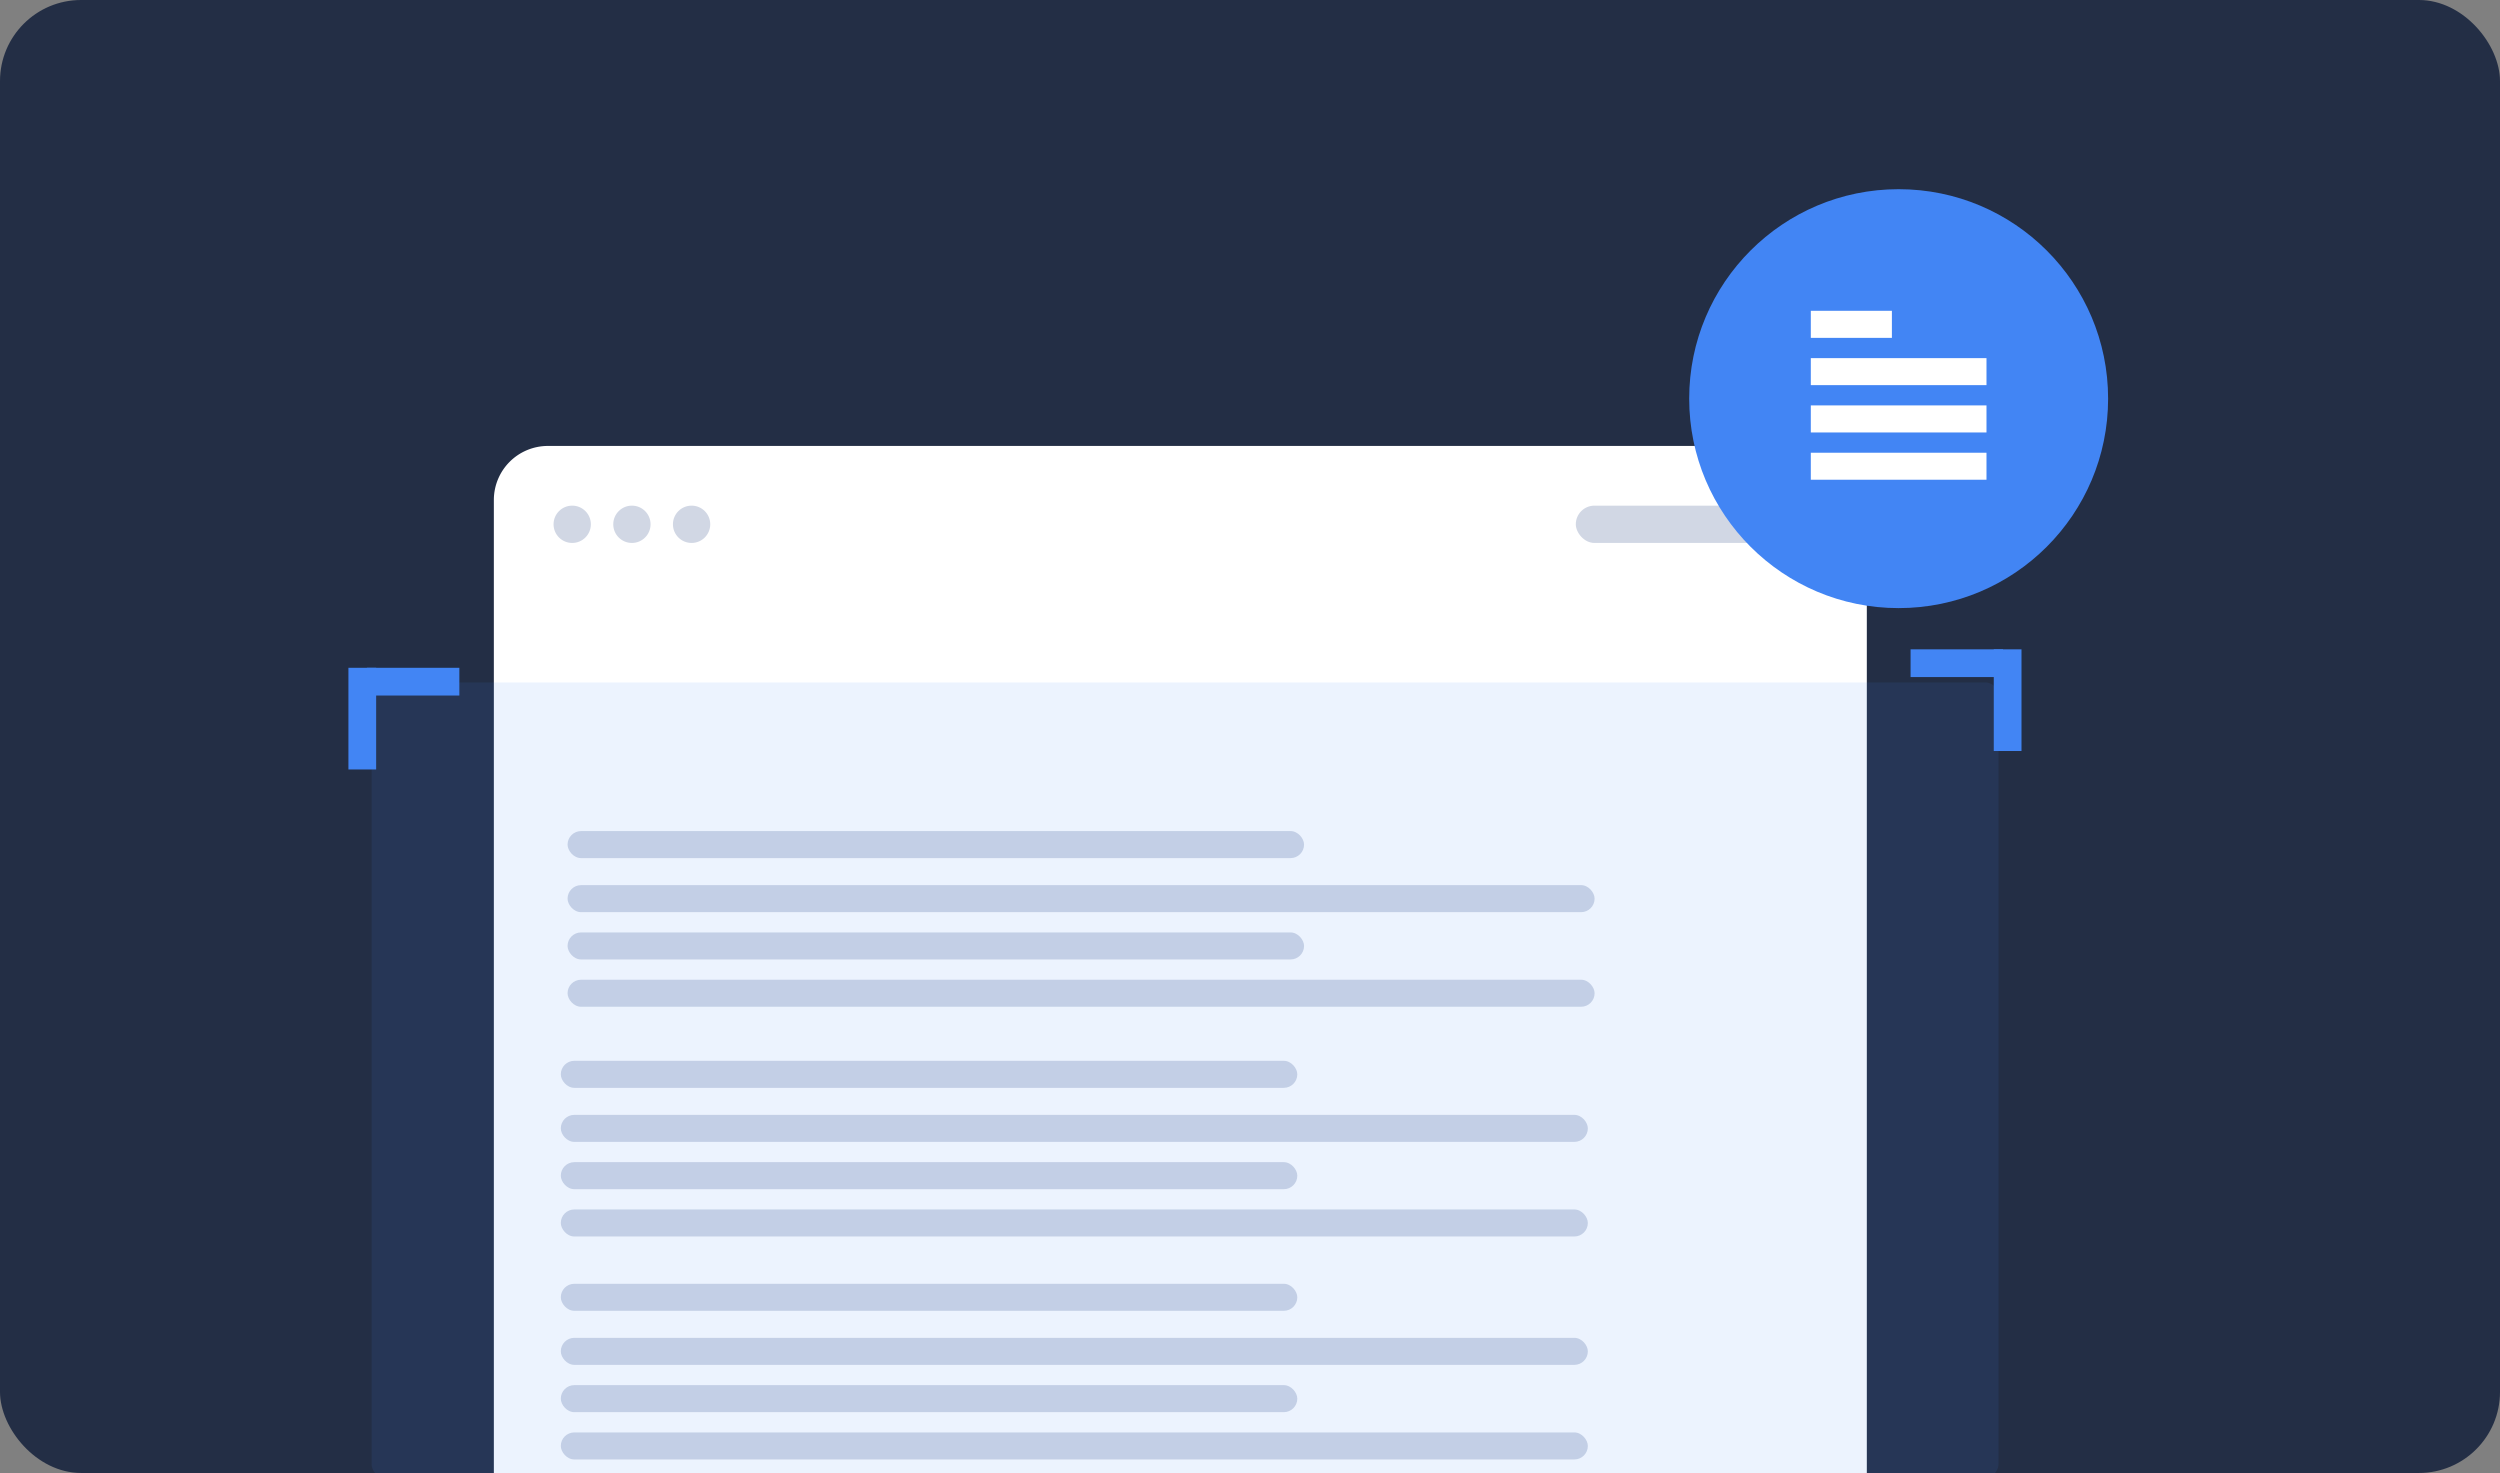 <svg xmlns="http://www.w3.org/2000/svg" width="370" height="218" fill="none"><rect width="100%" height="100%" fill="#808080" stroke="none"/><g clip-path="url(#a)"><path fill="#232E45" d="M0 0h370v218H0z"/><path fill="#fff" d="M73.09 74a8 8 0 0 1 8-8h187.2a8 8 0 0 1 8 8v144.4H73.09V74Z"/><rect width="109" height="4" x="83" y="172" fill="#D1D7E4" rx="2"/><rect width="152" height="4" x="83" y="179" fill="#D1D7E4" rx="2"/><rect width="152" height="4" x="83" y="165" fill="#D1D7E4" rx="2"/><rect width="109" height="4" x="83" y="157" fill="#D1D7E4" rx="2"/><rect width="109" height="4" x="83" y="205" fill="#D1D7E4" rx="2"/><rect width="152" height="4" x="83" y="212" fill="#D1D7E4" rx="2"/><rect width="152" height="4" x="83" y="198" fill="#D1D7E4" rx="2"/><rect width="109" height="4" x="83" y="190" fill="#D1D7E4" rx="2"/><circle cx="84.687" cy="77.596" r="2.761" fill="#D1D7E4"/><circle cx="93.523" cy="77.596" r="2.761" fill="#D1D7E4"/><circle cx="102.355" cy="77.596" r="2.761" fill="#D1D7E4"/><rect width="34.235" height="5.522" x="233.219" y="74.835" fill="#D1D7E4" rx="2.761"/><rect width="109" height="4" x="84" y="138" fill="#D1D7E4" rx="2"/><rect width="152" height="4" x="84" y="145" fill="#D1D7E4" rx="2"/><rect width="152" height="4" x="84" y="131" fill="#D1D7E4" rx="2"/><rect width="109" height="4" x="84" y="123" fill="#D1D7E4" rx="2"/><path fill="#4285F4" d="M55 103a2 2 0 0 1 2-2h236.776a2 2 0 0 1 2 2v113.652a2 2 0 0 1-2 2H57a2 2 0 0 1-2-2V103Z" opacity=".1"/><path fill="#4285F4" fill-rule="evenodd" d="M55.67 98.833v15.049h-4.104V98.833h4.104Z" clip-rule="evenodd"/><path fill="#4285F4" fill-rule="evenodd" d="M54.304 98.833h13.68v4.104h-13.68v-4.104ZM296.446 100.201h-13.68v-4.104h13.68v4.104Z" clip-rule="evenodd"/><path fill="#4285F4" fill-rule="evenodd" d="M299.182 96.097v15.049h-4.104V96.097h4.104Z" clip-rule="evenodd"/><circle cx="281" cy="59" r="31" fill="#4285F4"/><path fill="#fff" d="M268 46h12v4h-12zM268 67h26v4h-26zM268 60h26v4h-26zM268 53h26v4h-26z"/></g><defs><clipPath id="a"><rect width="370" height="218" fill="#fff" rx="12"/></clipPath></defs></svg>